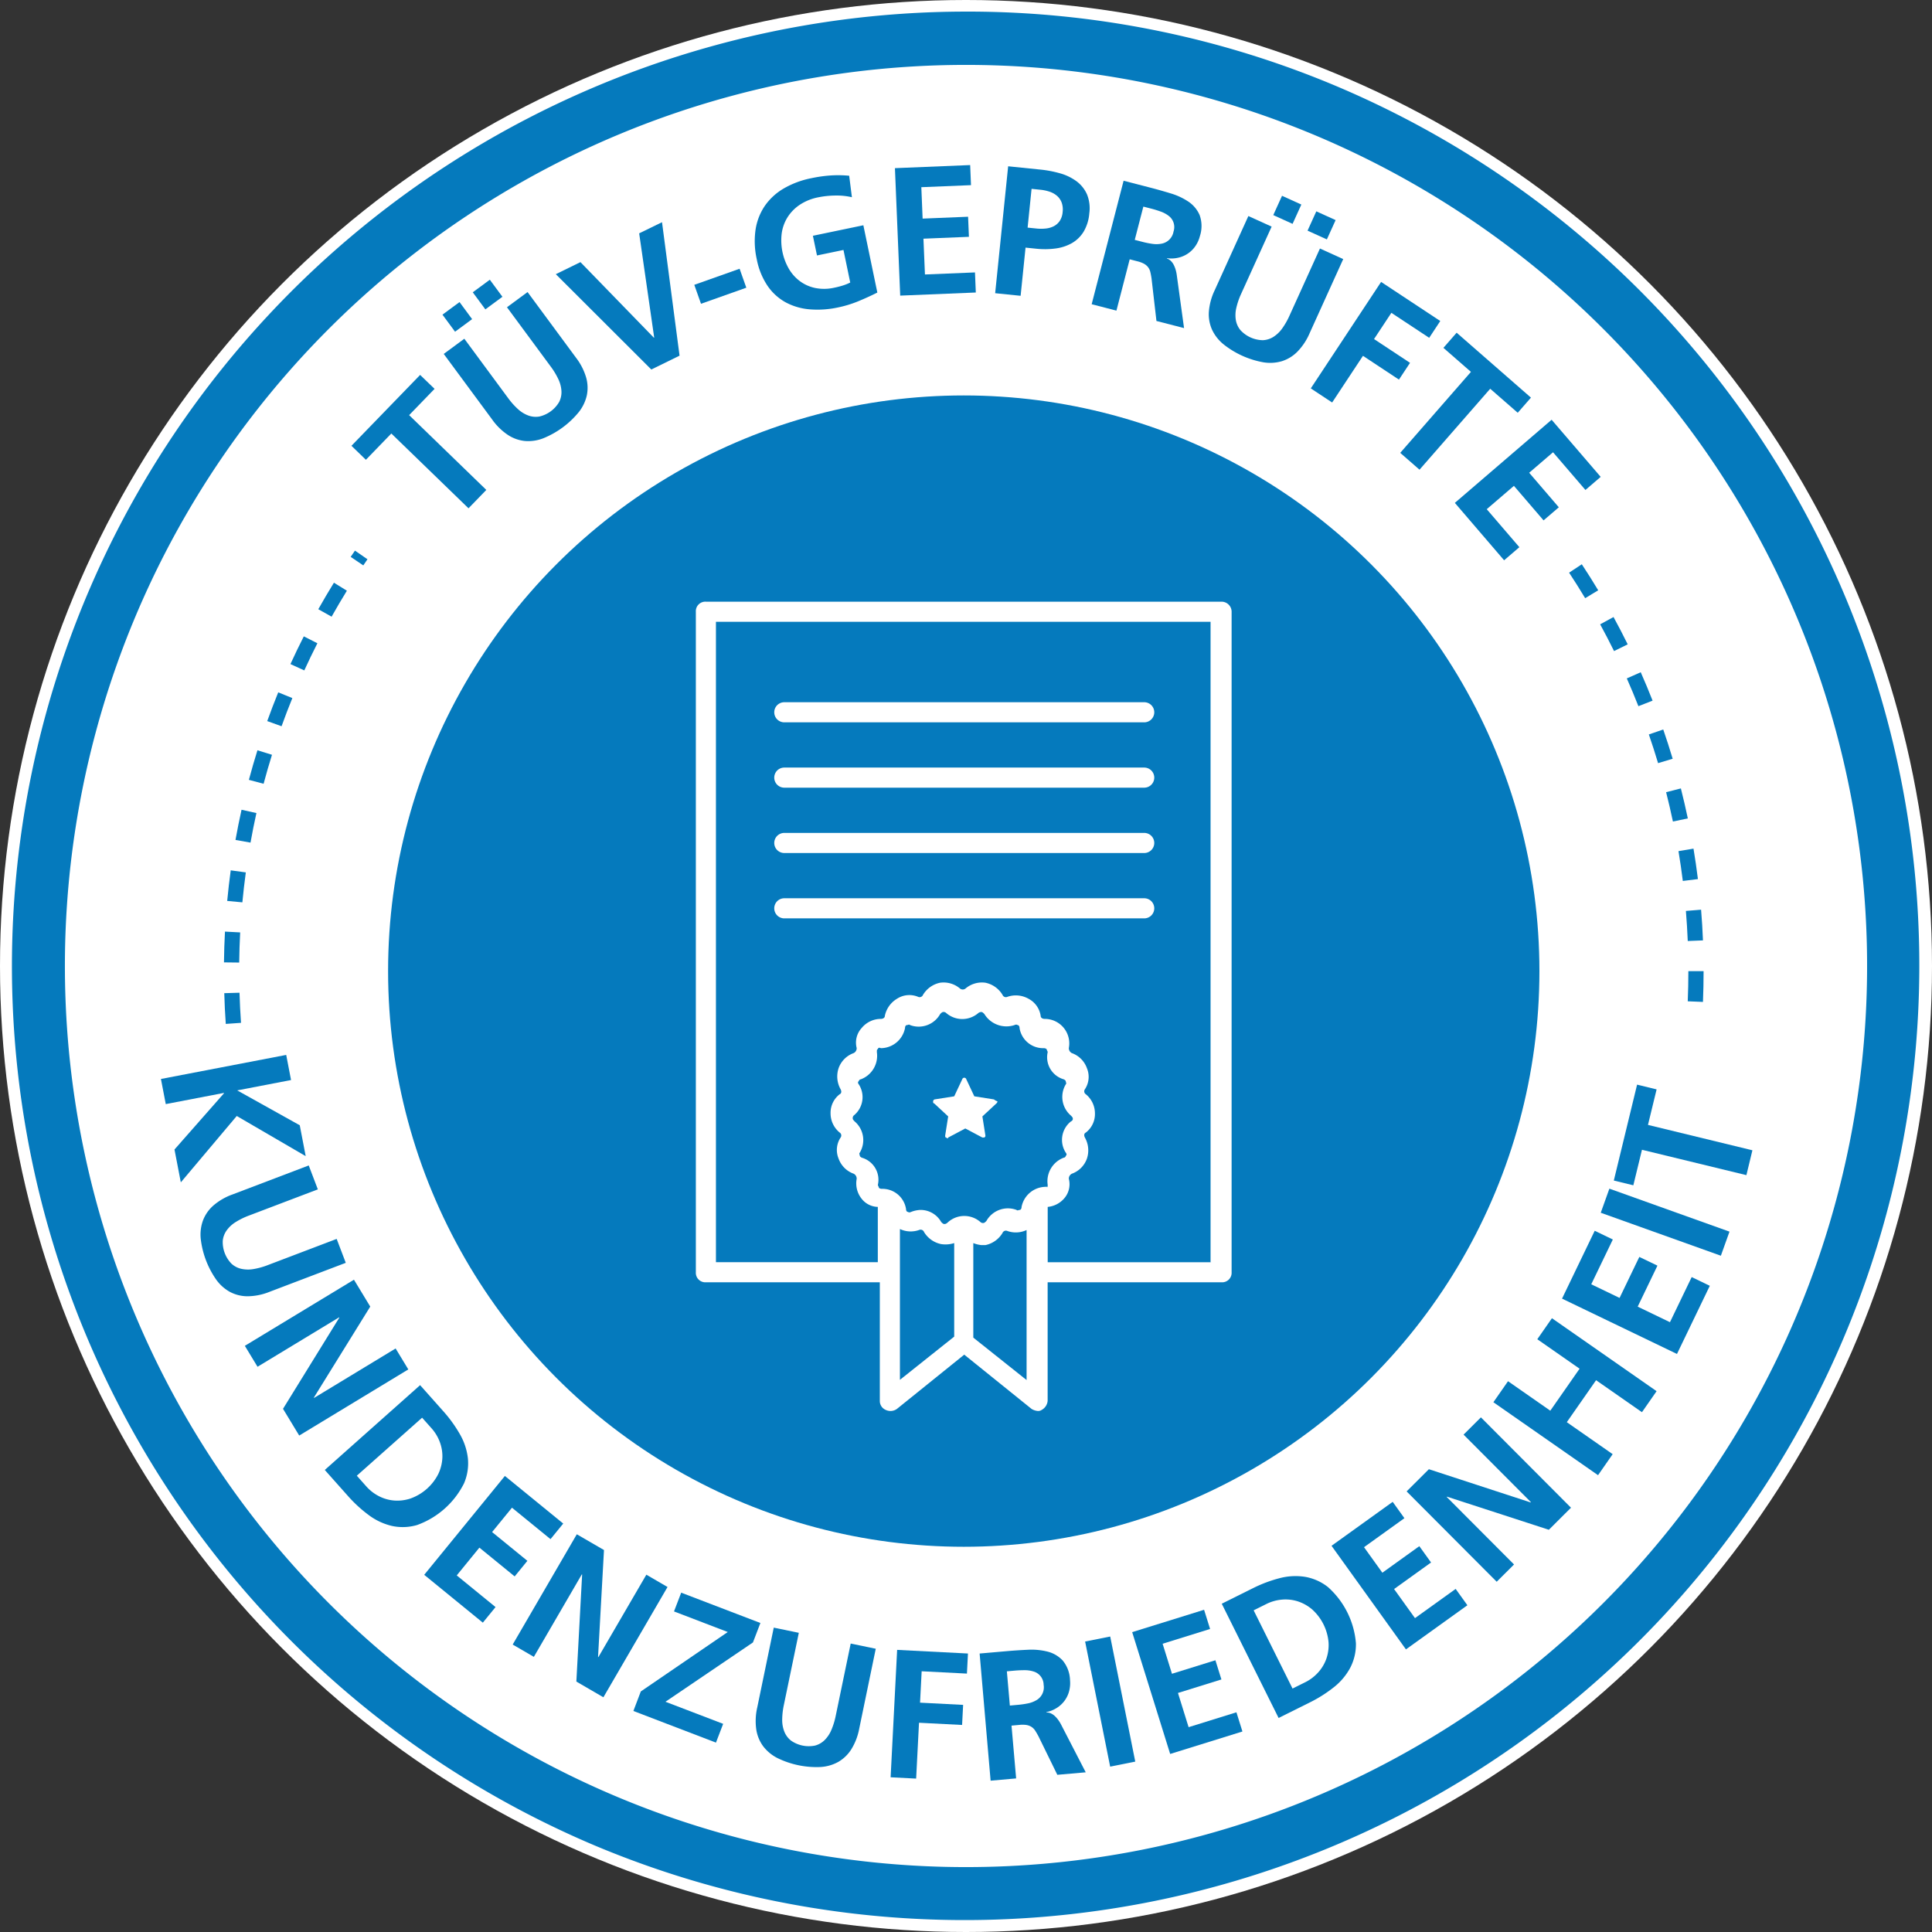 <svg id="Ebene_1" data-name="Ebene 1" xmlns="http://www.w3.org/2000/svg" viewBox="0 0 257.36 257.36"><rect x="0" y="0" width="257.36" height="257.36" fill="#333333" stroke="none"/><title>tuv-badge</title><circle cx="128.68" cy="128.68" r="128.68" fill="#fff"/><path d="M128.68,252.265A123.617,123.617,0,0,1,80.574,14.808a123.616,123.616,0,0,1,96.212,227.744A122.815,122.815,0,0,1,128.68,252.265Z" fill="#fff"/><path d="M128.68,8.645A120.035,120.035,0,1,1,8.645,128.68,120.035,120.035,0,0,1,128.68,8.645m0-7.1A127.167,127.167,0,0,0,79.191,245.822,127.167,127.167,0,0,0,178.169,11.538,126.347,126.347,0,0,0,128.68,1.544Z" fill="#057abd"/><path d="M52.129,57.747l-3.389,3.5-1.923-1.863,9.148-9.442L57.889,51.8,54.5,55.3l10.282,9.962-2.372,2.448Z" fill="#057abd"/><path d="M60.618,44.188l-1.677-2.272,2.273-1.677,1.677,2.273ZM59.11,47.147l2.743-2.024,5.826,7.895A9.716,9.716,0,0,0,69,54.5a4.211,4.211,0,0,0,1.386.853,2.876,2.876,0,0,0,1.46.133,4.127,4.127,0,0,0,2.644-1.952,2.866,2.866,0,0,0,.3-1.434,4.226,4.226,0,0,0-.407-1.576,9.721,9.721,0,0,0-1.024-1.7l-5.826-7.895,2.743-2.024,6.447,8.737a8.037,8.037,0,0,1,1.353,2.633,5.021,5.021,0,0,1,.088,2.416,5.537,5.537,0,0,1-1.074,2.215,11.855,11.855,0,0,1-4.7,3.469,5.527,5.527,0,0,1-2.433.373,5.032,5.032,0,0,1-2.282-.8,8.038,8.038,0,0,1-2.117-2.069Zm6.14-9.886,1.677,2.273-2.272,1.677-1.677-2.273Z" fill="#057abd"/><path d="M74.04,36.524l3.28-1.606L87.1,44.983l.044-.021-2-13.878L88.187,29.6l2.336,17.779-3.761,1.842Z" fill="#057abd"/><path d="M93.38,40.466l-.894-2.525L98.522,35.8l.894,2.525Z" fill="#057abd"/><path d="M113.482,26.272a9.126,9.126,0,0,0-2.272-.224,12.122,12.122,0,0,0-2.2.234,6.821,6.821,0,0,0-2.478,1,5.62,5.62,0,0,0-1.63,1.669,5.44,5.44,0,0,0-.772,2.15,7.583,7.583,0,0,0,.971,4.734,5.552,5.552,0,0,0,1.5,1.653,5.2,5.2,0,0,0,2.036.883,6.1,6.1,0,0,0,2.478-.042,11.53,11.53,0,0,0,1.215-.315,6.266,6.266,0,0,0,.928-.379l-.9-4.338-3.528.733-.545-2.622,6.722-1.4,1.862,8.963q-1.262.634-2.555,1.165a15.176,15.176,0,0,1-2.654.812,12.935,12.935,0,0,1-3.813.258,8.144,8.144,0,0,1-3.2-.938,7.037,7.037,0,0,1-2.408-2.2,9.52,9.52,0,0,1-1.433-3.544,10.853,10.853,0,0,1-.158-3.933,7.665,7.665,0,0,1,1.232-3.166,7.891,7.891,0,0,1,2.516-2.314,11.894,11.894,0,0,1,3.693-1.376,18.1,18.1,0,0,1,2.671-.369,15.639,15.639,0,0,1,2.359.045Z" fill="#057abd"/><path d="M119.213,22.4l10.022-.412.11,2.676-6.616.272.172,4.184,6.057-.249.11,2.675-6.057.249.2,4.768,6.665-.274.11,2.676-10.071.414Z" fill="#057abd"/><path d="M134.295,22.151l4.287.438a14.96,14.96,0,0,1,2.629.5,6.775,6.775,0,0,1,2.17,1.042,4.417,4.417,0,0,1,1.4,1.722,4.886,4.886,0,0,1,.324,2.566,5.646,5.646,0,0,1-.764,2.455,4.4,4.4,0,0,1-1.563,1.517,6,6,0,0,1-2.165.709,10.7,10.7,0,0,1-2.572.031l-1.429-.146-.656,6.418-3.391-.346Zm2.592,8.17,1.186.121a5.917,5.917,0,0,0,1.223,0,3.014,3.014,0,0,0,1.072-.306,2.145,2.145,0,0,0,.794-.7,2.492,2.492,0,0,0,.39-1.184,2.747,2.747,0,0,0-.127-1.261,2.195,2.195,0,0,0-.619-.9,2.911,2.911,0,0,0-.983-.553,5.578,5.578,0,0,0-1.222-.26l-1.187-.121Z" fill="#057abd"/><path d="M149.674,24.076l3.56.92q1.32.341,2.683.757a8.747,8.747,0,0,1,2.38,1.1,4.164,4.164,0,0,1,1.5,1.784,4.3,4.3,0,0,1,.04,2.814,4.154,4.154,0,0,1-.592,1.318,3.755,3.755,0,0,1-2.262,1.553,4.093,4.093,0,0,1-1.528.071l-.012.047a1.365,1.365,0,0,1,.552.344,2.076,2.076,0,0,1,.377.538,3.748,3.748,0,0,1,.24.627,4.859,4.859,0,0,1,.137.639l.977,7.117-3.677-.95-.652-5.65q-.073-.5-.165-.873a1.687,1.687,0,0,0-.3-.643,1.783,1.783,0,0,0-.537-.453,3.563,3.563,0,0,0-.848-.32l-1.061-.274-1.766,6.836-3.3-.853Zm1.485,7.877,1.084.28a11.3,11.3,0,0,0,1.256.249,3.608,3.608,0,0,0,1.2-.017,1.98,1.98,0,0,0,1.625-1.617,1.869,1.869,0,0,0-.663-2.107,3.832,3.832,0,0,0-1.049-.561q-.609-.22-1.222-.379l-1.085-.28Z" fill="#057abd"/><path d="M166.294,28.779l3.1,1.408-4.053,8.935a9.676,9.676,0,0,0-.648,1.872,4.2,4.2,0,0,0-.07,1.626,2.877,2.877,0,0,0,.6,1.339,4.136,4.136,0,0,0,2.994,1.358,2.874,2.874,0,0,0,1.4-.434,4.241,4.241,0,0,0,1.178-1.123,9.721,9.721,0,0,0,.981-1.721l4.053-8.935,3.1,1.408L174.447,44.4a8.048,8.048,0,0,1-1.639,2.464,5.028,5.028,0,0,1-2.067,1.255,5.528,5.528,0,0,1-2.457.142,11.867,11.867,0,0,1-5.322-2.414,5.53,5.53,0,0,1-1.512-1.942,5.018,5.018,0,0,1-.417-2.381,8.035,8.035,0,0,1,.774-2.857Zm3.318-.126,1.166-2.572,2.572,1.167-1.166,2.572Zm8.306.666-1.167,2.572-2.572-1.166,1.166-2.572Z" fill="#057abd"/><path d="M183.976,37.555l7.882,5.207L190.382,45l-5.039-3.328-2.308,3.494,4.794,3.167-1.476,2.234L181.56,47.4l-4.106,6.216-2.845-1.879Z" fill="#057abd"/><path d="M195.943,49.537l-3.667-3.2,1.761-2.017,9.9,8.648-1.761,2.017-3.667-3.2-9.417,10.782-2.568-2.242Z" fill="#057abd"/><path d="M206.69,55.915l6.536,7.609-2.032,1.745-4.315-5.023L203.7,62.975l3.949,4.6-2.032,1.745-3.949-4.6-3.621,3.109,4.347,5.061-2.032,1.745L193.8,66.988Z" fill="#057abd"/><circle cx="128.381" cy="129.36" r="76.684" fill="#057abd"/><path d="M30.076,136.394c-.1-1.357-.164-2.734-.2-4.094l2.028-.059c.039,1.333.106,2.682.2,4.011Zm1.788-8.173-2.029-.023c.016-1.365.06-2.744.132-4.1l2.026.107C31.923,125.533,31.879,126.883,31.864,128.221Zm.422-8.02-2.02-.19c.128-1.355.285-2.725.469-4.073l2.01.274C32.566,117.531,32.411,118.874,32.286,120.2Zm1.084-7.957-2-.357c.24-1.341.511-2.693.806-4.02l1.981.441C33.871,109.606,33.6,110.931,33.37,112.244Zm1.744-7.838-1.96-.523c.351-1.315.734-2.64,1.14-3.939l1.937.6C35.833,101.821,35.457,103.119,35.113,104.406Zm2.394-7.664-1.91-.686c.46-1.28.953-2.569,1.466-3.829l1.879.765C38.44,94.227,37.957,95.489,37.507,96.743Zm3.027-7.437-1.846-.843c.566-1.239,1.165-2.482,1.781-3.693l1.809.919C41.675,86.876,41.088,88.093,40.534,89.306Zm3.638-7.158L42.4,81.154c.666-1.185,1.366-2.373,2.082-3.532l1.726,1.067C45.51,79.824,44.824,80.988,44.172,82.148Zm4.221-6.83-1.68-1.137q.283-.418.57-.833L48.951,74.5Q48.67,74.908,48.393,75.318Z" fill="#057abd"/><path d="M226.85,133.464l-2.027-.083c.054-1.333.082-2.684.082-4.015h2.029C226.934,130.725,226.906,132.1,226.85,133.464Zm-2.026-8.113c-.054-1.329-.137-2.677-.246-4.006l2.022-.166c.111,1.357.2,2.733.251,4.09Zm-.658-8c-.164-1.322-.358-2.658-.577-3.972l2-.333c.224,1.341.422,2.706.589,4.056Zm-1.319-7.916c-.273-1.3-.578-2.619-.906-3.91l1.966-.5c.335,1.319.646,2.662.926,3.993Zm-1.976-7.779c-.381-1.274-.795-2.559-1.23-3.82l1.918-.662c.445,1.288.867,2.6,1.256,3.9Zm-2.62-7.586c-.486-1.238-1.007-2.484-1.546-3.7l1.856-.821c.551,1.246,1.082,2.519,1.578,3.783Zm-3.246-7.341c-.589-1.2-1.212-2.394-1.85-3.563l1.781-.972c.652,1.194,1.288,2.418,1.889,3.638Zm-3.847-7.046c-.685-1.14-1.405-2.283-2.14-3.4l1.693-1.117c.75,1.137,1.485,2.3,2.185,3.468Z" fill="#057abd"/><path d="M38.126,140.524l.644,3.347L31.6,145.25l8.331,4.646.791,4.113-9.185-5.35L24.086,157.5l-.842-4.375,6.593-7.49-.009-.048-7.746,1.489-.644-3.347Z" fill="#057abd"/><path d="M41.127,155.249l1.212,3.186-9.171,3.487a9.712,9.712,0,0,0-1.779.871,4.211,4.211,0,0,0-1.194,1.106,2.866,2.866,0,0,0-.521,1.37,4.129,4.129,0,0,0,1.168,3.072,2.873,2.873,0,0,0,1.3.678,4.214,4.214,0,0,0,1.627.032,9.729,9.729,0,0,0,1.908-.53l9.171-3.487,1.212,3.186L35.91,172.08a8.042,8.042,0,0,1-2.9.594,5.028,5.028,0,0,1-2.35-.565,5.539,5.539,0,0,1-1.844-1.63,11.868,11.868,0,0,1-2.077-5.462,5.527,5.527,0,0,1,.3-2.443,5.027,5.027,0,0,1,1.381-1.984,8.038,8.038,0,0,1,2.563-1.482Z" fill="#057abd"/><path d="M47.15,170.469l2.171,3.581-7.512,12.125.025.042L52.7,179.629l1.691,2.79-14.533,8.809-2.158-3.56,7.5-12.147-.025-.041-10.869,6.587-1.691-2.79Z" fill="#057abd"/><path d="M55.962,184.515l3.091,3.475a17.922,17.922,0,0,1,2.194,3.034,8.3,8.3,0,0,1,1.079,3.227,6.775,6.775,0,0,1-.513,3.342,11.255,11.255,0,0,1-6.24,5.55,6.773,6.773,0,0,1-3.378.122,8.3,8.3,0,0,1-3.08-1.447,17.885,17.885,0,0,1-2.758-2.532l-3.091-3.474Zm-8.43,12.062L48.794,198a5.736,5.736,0,0,0,1.675,1.3,5.351,5.351,0,0,0,2.035.584,5.569,5.569,0,0,0,2.2-.277,6.662,6.662,0,0,0,3.693-3.285,5.586,5.586,0,0,0,.531-2.15,5.376,5.376,0,0,0-.344-2.089,5.753,5.753,0,0,0-1.093-1.814l-1.262-1.419Z" fill="#057abd"/><path d="M67.255,196.61l7.772,6.342-1.693,2.075L68.2,200.84l-2.648,3.244,4.7,3.833-1.693,2.075-4.7-3.833-3.017,3.7,5.169,4.218-1.693,2.075-7.809-6.372Z" fill="#057abd"/><path d="M76.836,204.379l3.62,2.1-.79,14.242.042.024L86.1,209.763l2.82,1.64-8.542,14.691L76.776,224l.769-14.254-.042-.025-6.388,10.987-2.82-1.639Z" fill="#057abd"/><path d="M85.361,225.317,96.946,217.4l-7.162-2.743.958-2.5,10.55,4.04-.993,2.592-11.653,7.9,7.685,2.942-.958,2.5-11-4.214Z" fill="#057abd"/><path d="M103.072,216.815l3.338.691-1.992,9.607a9.758,9.758,0,0,0-.222,1.968,4.21,4.21,0,0,0,.29,1.6,2.867,2.867,0,0,0,.875,1.176,4.133,4.133,0,0,0,3.218.667,2.87,2.87,0,0,0,1.271-.731,4.226,4.226,0,0,0,.9-1.355,9.71,9.71,0,0,0,.579-1.894l1.992-9.608,3.338.692-2.2,10.633a8.025,8.025,0,0,1-1.058,2.764,5.034,5.034,0,0,1-1.74,1.679,5.549,5.549,0,0,1-2.366.678,11.858,11.858,0,0,1-5.721-1.186,5.534,5.534,0,0,1-1.9-1.563,5.03,5.03,0,0,1-.929-2.232,8.037,8.037,0,0,1,.128-2.957Z" fill="#057abd"/><path d="M119.507,219.779l9.434.484-.137,2.675-6.03-.31-.215,4.182,5.738.295-.137,2.675-5.739-.295-.382,7.44-3.4-.175Z" fill="#057abd"/><path d="M130.495,220.265l3.662-.32q1.358-.118,2.782-.182a8.721,8.721,0,0,1,2.613.249,4.157,4.157,0,0,1,2.008,1.181,4.294,4.294,0,0,1,.977,2.64,4.154,4.154,0,0,1-.119,1.44,3.74,3.74,0,0,1-1.615,2.218,4.084,4.084,0,0,1-1.415.576l0,.048a1.368,1.368,0,0,1,.635.14,2.054,2.054,0,0,1,.534.381,3.737,3.737,0,0,1,.436.512,5.087,5.087,0,0,1,.342.557l3.294,6.384-3.784.33-2.5-5.11q-.235-.443-.446-.767a1.687,1.687,0,0,0-.5-.507,1.782,1.782,0,0,0-.657-.248,3.566,3.566,0,0,0-.906-.019l-1.092.1.615,7.034-3.4.3Zm4.027,6.931,1.115-.1a11.459,11.459,0,0,0,1.267-.184,3.626,3.626,0,0,0,1.125-.416,1.978,1.978,0,0,0,.993-2.066,1.87,1.87,0,0,0-1.327-1.766,3.841,3.841,0,0,0-1.177-.179q-.648,0-1.279.051l-1.115.1Z" fill="#057abd"/><path d="M144.548,218.666,147.89,218l3.337,16.663-3.343.669Z" fill="#057abd"/><path d="M150.817,217.416l9.578-2.979.8,2.557-6.323,1.967,1.244,4,5.788-1.8.8,2.557-5.788,1.8,1.417,4.556,6.37-1.981.8,2.557-9.625,2.993Z" fill="#057abd"/><path d="M162.749,213.631l4.163-2.072a17.947,17.947,0,0,1,3.5-1.321,8.293,8.293,0,0,1,3.4-.195,6.773,6.773,0,0,1,3.089,1.372,11.25,11.25,0,0,1,3.72,7.477,6.768,6.768,0,0,1-.769,3.292,8.29,8.29,0,0,1-2.2,2.593,17.889,17.889,0,0,1-3.167,2l-4.163,2.072Zm9.429,11.3,1.7-.846a5.753,5.753,0,0,0,1.69-1.276,5.368,5.368,0,0,0,1.1-1.811,5.6,5.6,0,0,0,.31-2.193,6.675,6.675,0,0,0-2.2-4.425,5.587,5.587,0,0,0-1.936-1.076,5.376,5.376,0,0,0-2.107-.217,5.739,5.739,0,0,0-2.037.578l-1.7.846Z" fill="#057abd"/><path d="M177.372,205.914l8.147-5.853,1.562,2.175L181.7,206.1l2.443,3.4,4.924-3.537,1.562,2.175-4.924,3.537,2.784,3.875,5.418-3.892,1.563,2.176-8.186,5.88Z" fill="#057abd"/><path d="M187.375,198.669l2.965-2.957,13.56,4.428.034-.035-8.973-9,2.31-2.3,12,12.035-2.949,2.939-13.576-4.411-.035.034,8.973,9-2.31,2.3Z" fill="#057abd"/><path d="M198.933,186.79l1.95-2.8,5.632,3.927,3.9-5.593-5.632-3.926,1.95-2.8,13.94,9.719-1.949,2.8-6.111-4.261-3.9,5.592,6.11,4.261-1.949,2.8Z" fill="#057abd"/><path d="M208.077,172.988l4.353-9.038,2.413,1.162-2.874,5.966,3.772,1.817,2.631-5.462,2.413,1.162-2.631,5.462,4.3,2.071,2.895-6.01,2.413,1.162-4.374,9.08Z" fill="#057abd"/><path d="M213.235,161.549l1.149-3.209,16,5.725-1.149,3.209Z" fill="#057abd"/><path d="M218.725,153.16l-1.15,4.732-2.6-.632,3.1-12.776,2.6.633-1.15,4.731,13.911,3.38-.8,3.312Z" fill="#057abd"/><path d="M104.477,96.221H152.42a1.339,1.339,0,0,0,0-2.678H104.477a1.339,1.339,0,0,0,0,2.678Z" fill="#fff"/><path d="M104.477,104.925H152.42a1.339,1.339,0,0,0,0-2.678H104.477a1.339,1.339,0,0,0,0,2.678Z" fill="#fff"/><path d="M104.477,113.63H152.42a1.339,1.339,0,0,0,0-2.678H104.477a1.339,1.339,0,0,0,0,2.678Z" fill="#fff"/><path d="M104.477,122.335H152.42a1.339,1.339,0,0,0,0-2.678H104.477a1.339,1.339,0,0,0,0,2.678Z" fill="#fff"/><path d="M132.332,146.44l-2.544-.4-1.071-2.277a.279.279,0,0,0-.536,0l-1.071,2.277-2.544.4a.288.288,0,0,0-.268.268c0,.134,0,.268.134.268l1.875,1.741-.4,2.544c0,.134,0,.268.134.268.134.134.268.134.268,0l2.277-1.205,2.277,1.205h.268c.134-.134.134-.134.134-.268l-.4-2.544,1.875-1.741a.415.415,0,0,0,.134-.268C132.466,146.574,132.466,146.44,132.332,146.44Z" fill="#fff"/><path d="M162.732,80.15h-68.7a1.265,1.265,0,0,0-1.339,1.339v87.985a1.265,1.265,0,0,0,1.339,1.339H117.2v15.8a1.287,1.287,0,0,0,.8,1.205,1.466,1.466,0,0,0,1.473-.134l8.973-7.232,8.973,7.232a1.9,1.9,0,0,0,.8.268.805.805,0,0,0,.536-.134,1.539,1.539,0,0,0,.8-1.205v-15.8h23.168a1.265,1.265,0,0,0,1.339-1.339V81.489A1.342,1.342,0,0,0,162.732,80.15Zm-35.623,97.9-7.232,5.759V163.716a3.361,3.361,0,0,0,2.544.134.489.489,0,0,1,.67.268,3.469,3.469,0,0,0,2.277,1.607,3.855,3.855,0,0,0,1.741-.134Zm9.776,5.892-7.232-5.759V165.591a4.14,4.14,0,0,0,1.071.268h.536a3.469,3.469,0,0,0,2.277-1.607.489.489,0,0,1,.67-.268,3.362,3.362,0,0,0,2.544-.134v20.088Zm2.411-25.846h0a3.306,3.306,0,0,0-3.214,2.678c0,.268-.134.4-.268.4s-.268.134-.4,0a3.28,3.28,0,0,0-4.018,1.473c-.134.134-.268.268-.4.268a.492.492,0,0,1-.4-.134,3.259,3.259,0,0,0-4.285,0c-.268.268-.4.268-.536.268s-.268-.134-.4-.268a3.148,3.148,0,0,0-2.812-1.607,3.91,3.91,0,0,0-1.205.268c-.268.134-.4,0-.4,0-.134,0-.268-.134-.268-.4a3.181,3.181,0,0,0-3.214-2.678.587.587,0,0,1-.4-.134c0-.134-.134-.268-.134-.4a3.061,3.061,0,0,0-2.143-3.616c-.268-.134-.268-.268-.268-.268,0-.134-.134-.268,0-.4a3.263,3.263,0,0,0-.67-4.151c-.134-.134-.268-.268-.268-.4a.492.492,0,0,1,.134-.4,3.136,3.136,0,0,0,.67-4.151c-.134-.134-.134-.4,0-.4a.288.288,0,0,1,.268-.268,3.35,3.35,0,0,0,2.143-3.616c0-.268,0-.4.134-.4,0-.134.134-.268.4-.134a3.306,3.306,0,0,0,3.214-2.678c0-.268.134-.4.268-.4s.268-.134.4,0a3.28,3.28,0,0,0,4.018-1.473c.134-.134.268-.268.4-.268a.492.492,0,0,1,.4.134,3.259,3.259,0,0,0,4.285,0h0a.661.661,0,0,1,.4-.134c.134,0,.268.134.4.268a3.439,3.439,0,0,0,4.018,1.473c.268-.134.4,0,.4,0,.134,0,.268.134.268.4a3.181,3.181,0,0,0,3.214,2.678.587.587,0,0,1,.4.134c0,.134.134.268.134.4a3.061,3.061,0,0,0,2.143,3.616c.268.134.268.268.268.268,0,.134.134.268,0,.4a3.263,3.263,0,0,0,.67,4.151c.134.134.268.268.268.4s0,.268-.268.4a3.136,3.136,0,0,0-.67,4.151c.134.134.134.4,0,.4a.288.288,0,0,1-.268.268,3.35,3.35,0,0,0-2.143,3.616c0,.268,0,.4-.134.4C139.7,158.091,139.564,158.091,139.3,158.091Zm22.1,10.044H139.564V160.77a3.306,3.306,0,0,0,2.143-1.071,2.872,2.872,0,0,0,.67-2.678.736.736,0,0,1,.4-.67,3.315,3.315,0,0,0,2.009-2.009,3.474,3.474,0,0,0-.268-2.812c-.134-.268-.134-.536.134-.67a3.11,3.11,0,0,0,1.205-2.544,3.3,3.3,0,0,0-1.205-2.544.466.466,0,0,1-.134-.67,2.989,2.989,0,0,0,.268-2.812,3.315,3.315,0,0,0-2.009-2.009.736.736,0,0,1-.4-.67,3.261,3.261,0,0,0-3.214-3.884c-.268,0-.536-.134-.536-.4a3.078,3.078,0,0,0-1.607-2.277,3.425,3.425,0,0,0-2.812-.268.489.489,0,0,1-.67-.268,3.469,3.469,0,0,0-2.277-1.607,3.375,3.375,0,0,0-2.678.8.6.6,0,0,1-.67,0,3.375,3.375,0,0,0-2.678-.8,3.469,3.469,0,0,0-2.277,1.607.489.489,0,0,1-.67.268,3.024,3.024,0,0,0-2.812.268,3.469,3.469,0,0,0-1.607,2.277c0,.268-.268.4-.536.4a3.3,3.3,0,0,0-2.544,1.205,2.872,2.872,0,0,0-.67,2.678.736.736,0,0,1-.4.67,3.315,3.315,0,0,0-2.009,2.009,3.474,3.474,0,0,0,.268,2.812c.134.268.134.536-.134.67a3.11,3.11,0,0,0-1.205,2.544,3.3,3.3,0,0,0,1.205,2.544.466.466,0,0,1,.134.67,2.989,2.989,0,0,0-.268,2.812,3.315,3.315,0,0,0,2.009,2.009.736.736,0,0,1,.4.67,3.28,3.28,0,0,0,.67,2.678,2.8,2.8,0,0,0,2.143,1.071v7.366H95.37V82.829h65.888v85.307Z" fill="#fff"/></svg>